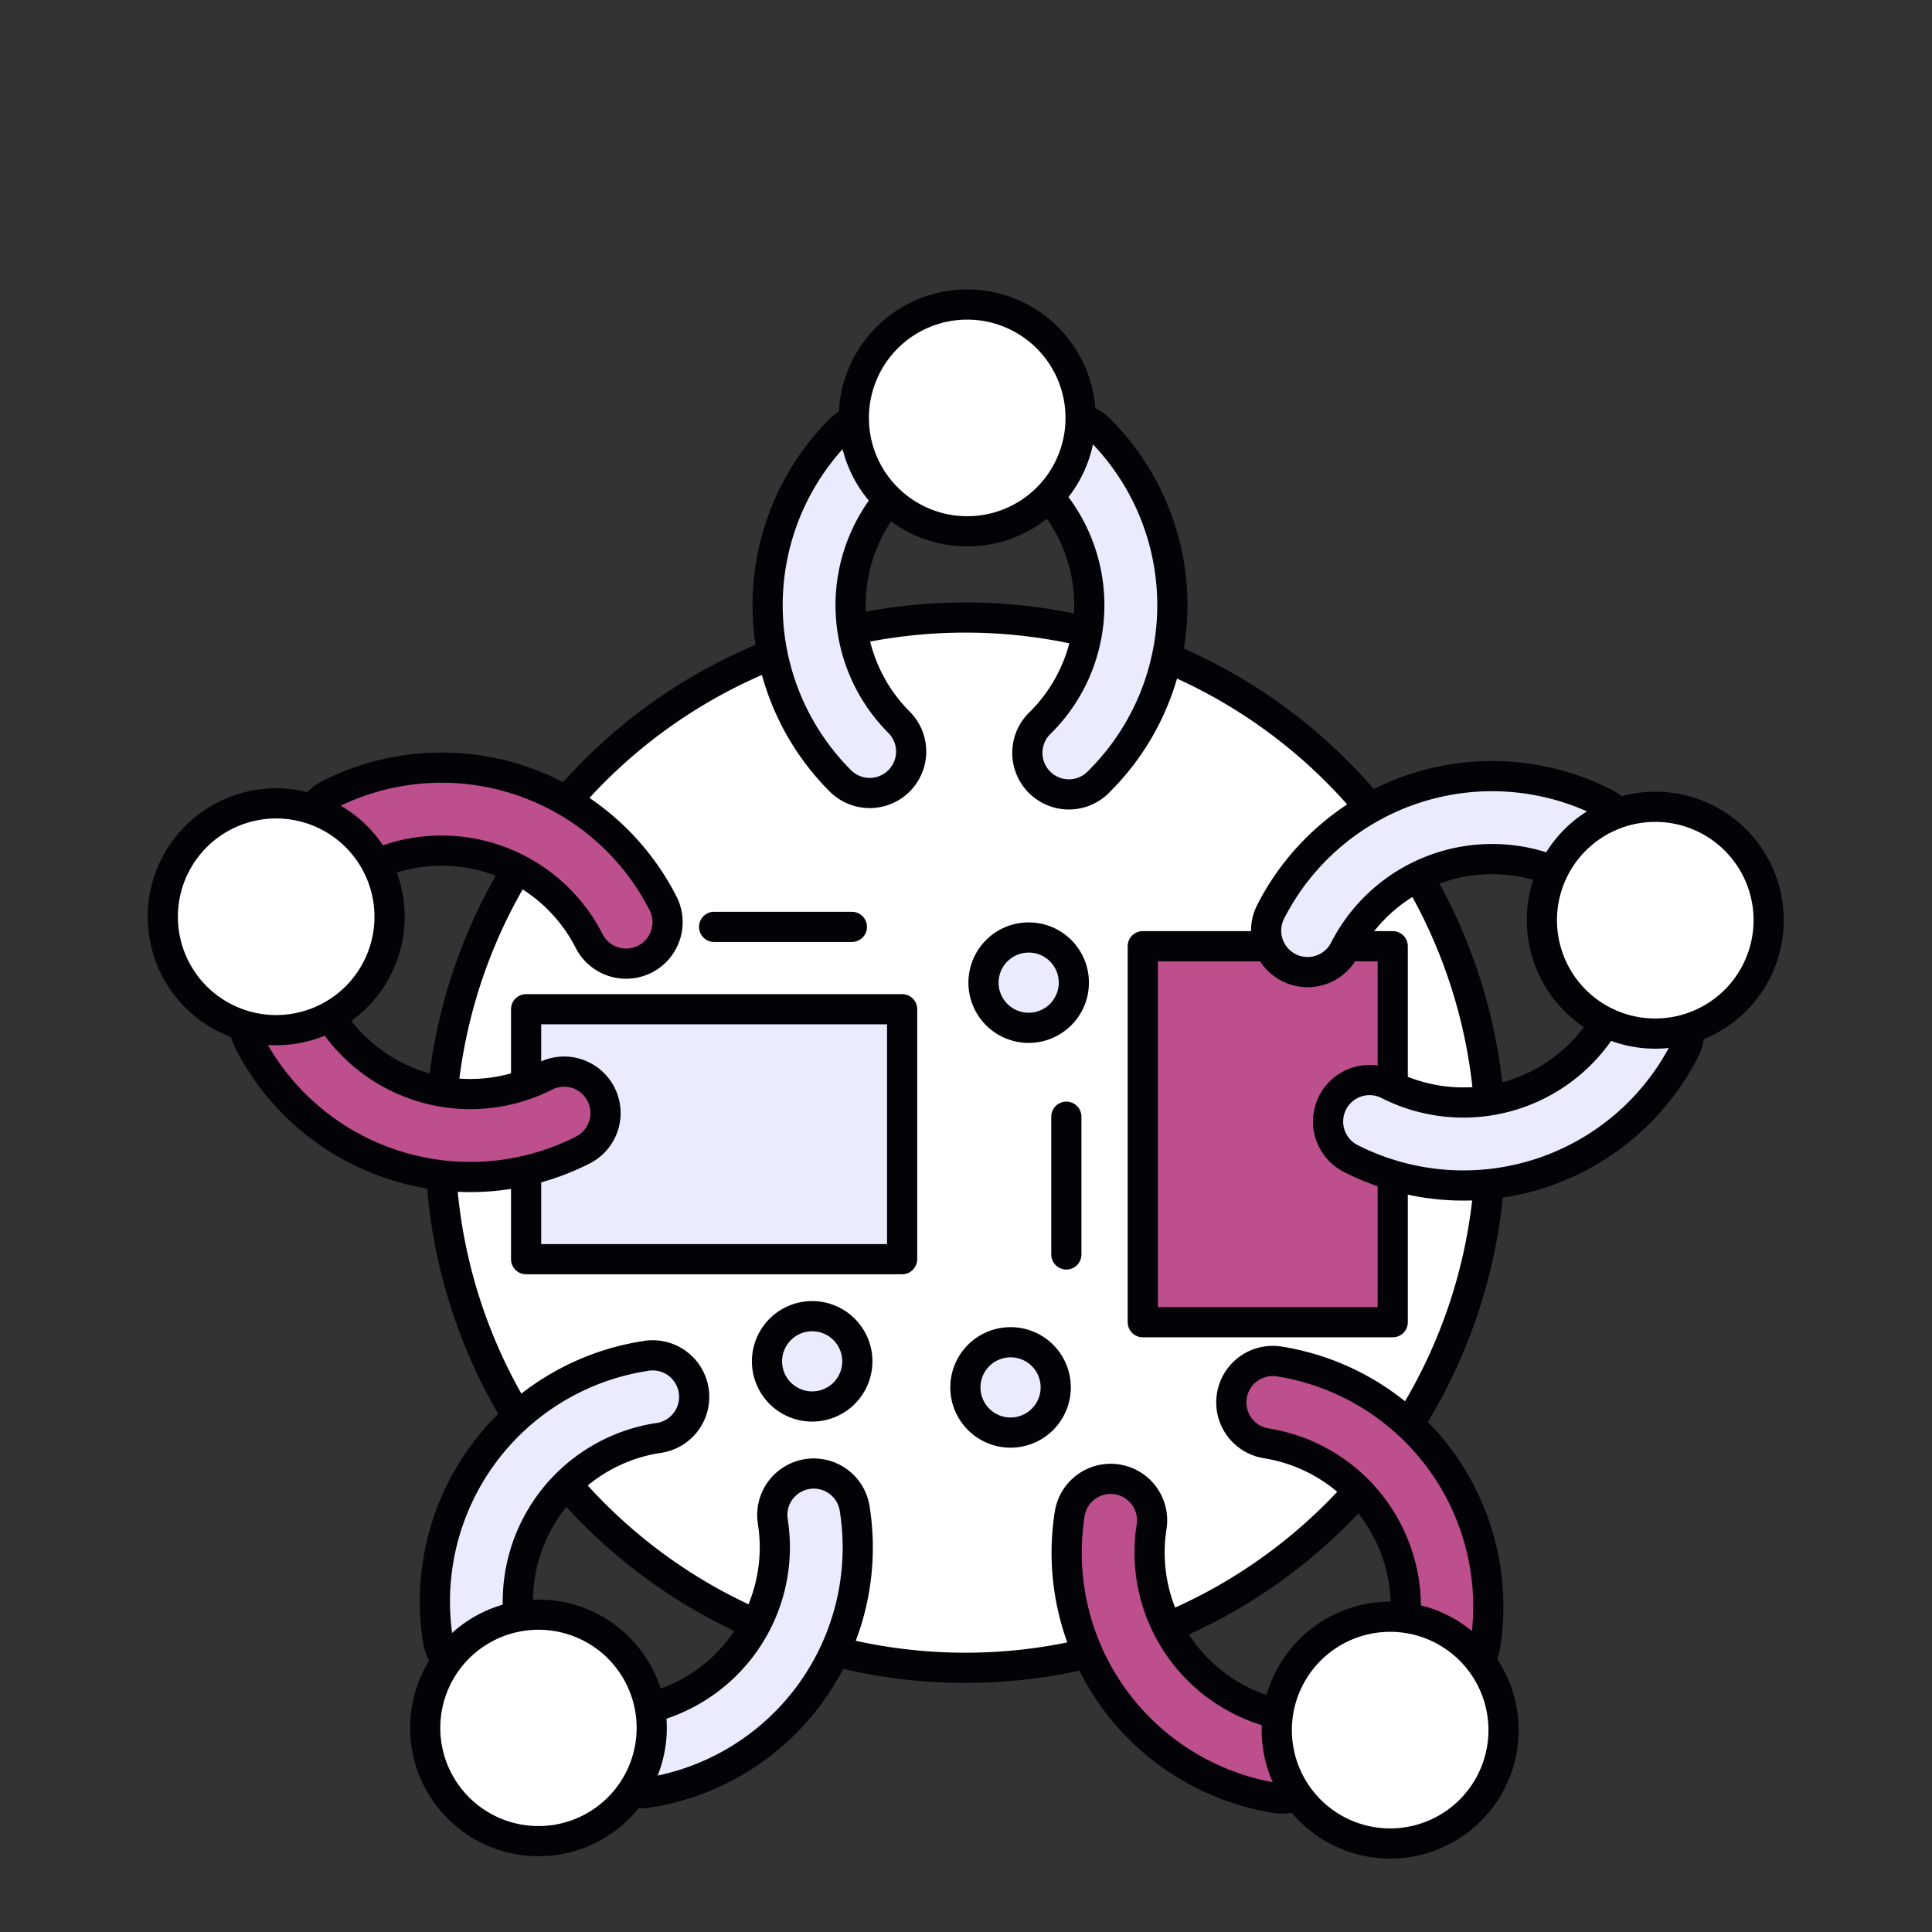 <?xml version="1.0" encoding="UTF-8"?> <svg xmlns="http://www.w3.org/2000/svg" id="Layer_1" data-name="Layer 1" viewBox="0 0 160 160"><rect x="0" y="0" width="160" height="160" fill="#333333" stroke="none"/><defs><style>.cls-1,.cls-4{fill:#fff;}.cls-1,.cls-2,.cls-3,.cls-4{stroke:#030307;stroke-linejoin:round;stroke-width:2.5px;}.cls-2{fill:#eaecfe;}.cls-3{fill:#bd4f8d;}.cls-4{stroke-linecap:round;}</style></defs><title>Artboard 141 copy 7</title><path class="cls-1" d="M123.44,94.62A43.49,43.49,0,1,1,80,51.14,43.49,43.49,0,0,1,123.44,94.62Z"></path><path class="cls-2" d="M85.2,38a3.42,3.42,0,0,0,1,2.43,13.71,13.71,0,0,1,0,19.38,3.44,3.44,0,1,0,4.86,4.86,20.57,20.57,0,0,0,0-29.1A3.43,3.43,0,0,0,85.2,38Z"></path><path class="cls-2" d="M75.45,38a3.43,3.43,0,0,1-1,2.43,13.72,13.72,0,0,0,0,19.38,3.43,3.43,0,0,1-4.85,4.86,20.57,20.57,0,0,1,0-29.1A3.44,3.44,0,0,1,75.45,38Z"></path><path class="cls-1" d="M89.49,34.57A9.39,9.39,0,1,0,80.1,44,9.38,9.38,0,0,0,89.49,34.57Z"></path><path class="cls-2" d="M42.44,137.33a3.41,3.41,0,0,0,.61-2.56A13.71,13.71,0,0,1,54.44,119.1a3.44,3.44,0,1,0-1.07-6.79,20.57,20.57,0,0,0-17.1,23.54,3.42,3.42,0,0,0,3.93,2.85A3.39,3.39,0,0,0,42.44,137.33Z"></path><path class="cls-2" d="M50.33,143.06a3.4,3.4,0,0,1,2.24-1.37A13.72,13.72,0,0,0,64,126a3.43,3.43,0,1,1,6.78-1.07,20.55,20.55,0,0,1-17.1,23.53,3.43,3.43,0,0,1-3.31-5.41Z"></path><path class="cls-1" d="M37,137.59a9.38,9.38,0,1,0,13.11-2.08A9.39,9.39,0,0,0,37,137.59Z"></path><path class="cls-3" d="M109,143.49a3.4,3.4,0,0,0-2.24-1.37,13.72,13.72,0,0,1-11.39-15.68,3.43,3.43,0,1,0-6.78-1.07,20.57,20.57,0,0,0,17.1,23.54,3.44,3.44,0,0,0,3.31-5.42Z"></path><path class="cls-3" d="M116.87,137.76a3.39,3.39,0,0,1-.61-2.55,13.72,13.72,0,0,0-11.39-15.68,3.43,3.43,0,1,1,1.07-6.78A20.55,20.55,0,0,1,123,136.28a3.43,3.43,0,0,1-6.17,1.48Z"></path><path class="cls-1" d="M107.53,148.8a9.39,9.39,0,1,0,2.07-13.11A9.39,9.39,0,0,0,107.53,148.8Z"></path><rect class="cls-3" x="94.64" y="78.36" width="20.7" height="31.14"></rect><rect class="cls-2" x="43.57" y="83.58" width="31.14" height="20.7"></rect><line class="cls-4" x1="59.14" y1="76.76" x2="70.55" y2="76.76"></line><line class="cls-4" x1="88.31" y1="92.48" x2="88.31" y2="103.89"></line><path class="cls-2" d="M87.43,114.9a3.74,3.74,0,1,1-3.74-3.74A3.73,3.73,0,0,1,87.43,114.9Z"></path><path class="cls-2" d="M88.93,81.37a3.74,3.74,0,1,1-3.73-3.73A3.73,3.73,0,0,1,88.93,81.37Z"></path><path class="cls-2" d="M71,112.7A3.74,3.74,0,1,1,67.3,109,3.74,3.74,0,0,1,71,112.7Z"></path><path class="cls-3" d="M27.74,72.14a3.44,3.44,0,0,0,2.62-.21,13.72,13.72,0,0,1,18.43,6,3.43,3.43,0,1,0,6.12-3.12,20.58,20.58,0,0,0-27.67-9,3.44,3.44,0,0,0-1.5,4.62A3.39,3.39,0,0,0,27.74,72.14Z"></path><path class="cls-3" d="M24.72,81.41a3.37,3.37,0,0,1,2,1.71,13.73,13.73,0,0,0,18.44,6,3.43,3.43,0,0,1,3.11,6.12,20.59,20.59,0,0,1-27.67-9,3.44,3.44,0,0,1,4.12-4.83Z"></path><path class="cls-1" d="M25.8,67a9.39,9.39,0,1,0,6,11.83A9.39,9.39,0,0,0,25.8,67Z"></path><path class="cls-2" d="M135.41,82.11a3.39,3.39,0,0,0-2,1.71,13.72,13.72,0,0,1-18.43,6,3.43,3.43,0,1,0-3.12,6.12,20.58,20.58,0,0,0,27.67-9,3.44,3.44,0,0,0-4.12-4.83Z"></path><path class="cls-2" d="M132.4,72.84a3.43,3.43,0,0,1-2.62-.21,13.72,13.72,0,0,0-18.43,6,3.43,3.43,0,0,1-6.12-3.12,20.58,20.58,0,0,1,27.66-9,3.44,3.44,0,0,1-.49,6.33Z"></path><path class="cls-1" d="M140,85.13a9.39,9.39,0,1,0-11.84-6A9.38,9.38,0,0,0,140,85.13Z"></path></svg> 